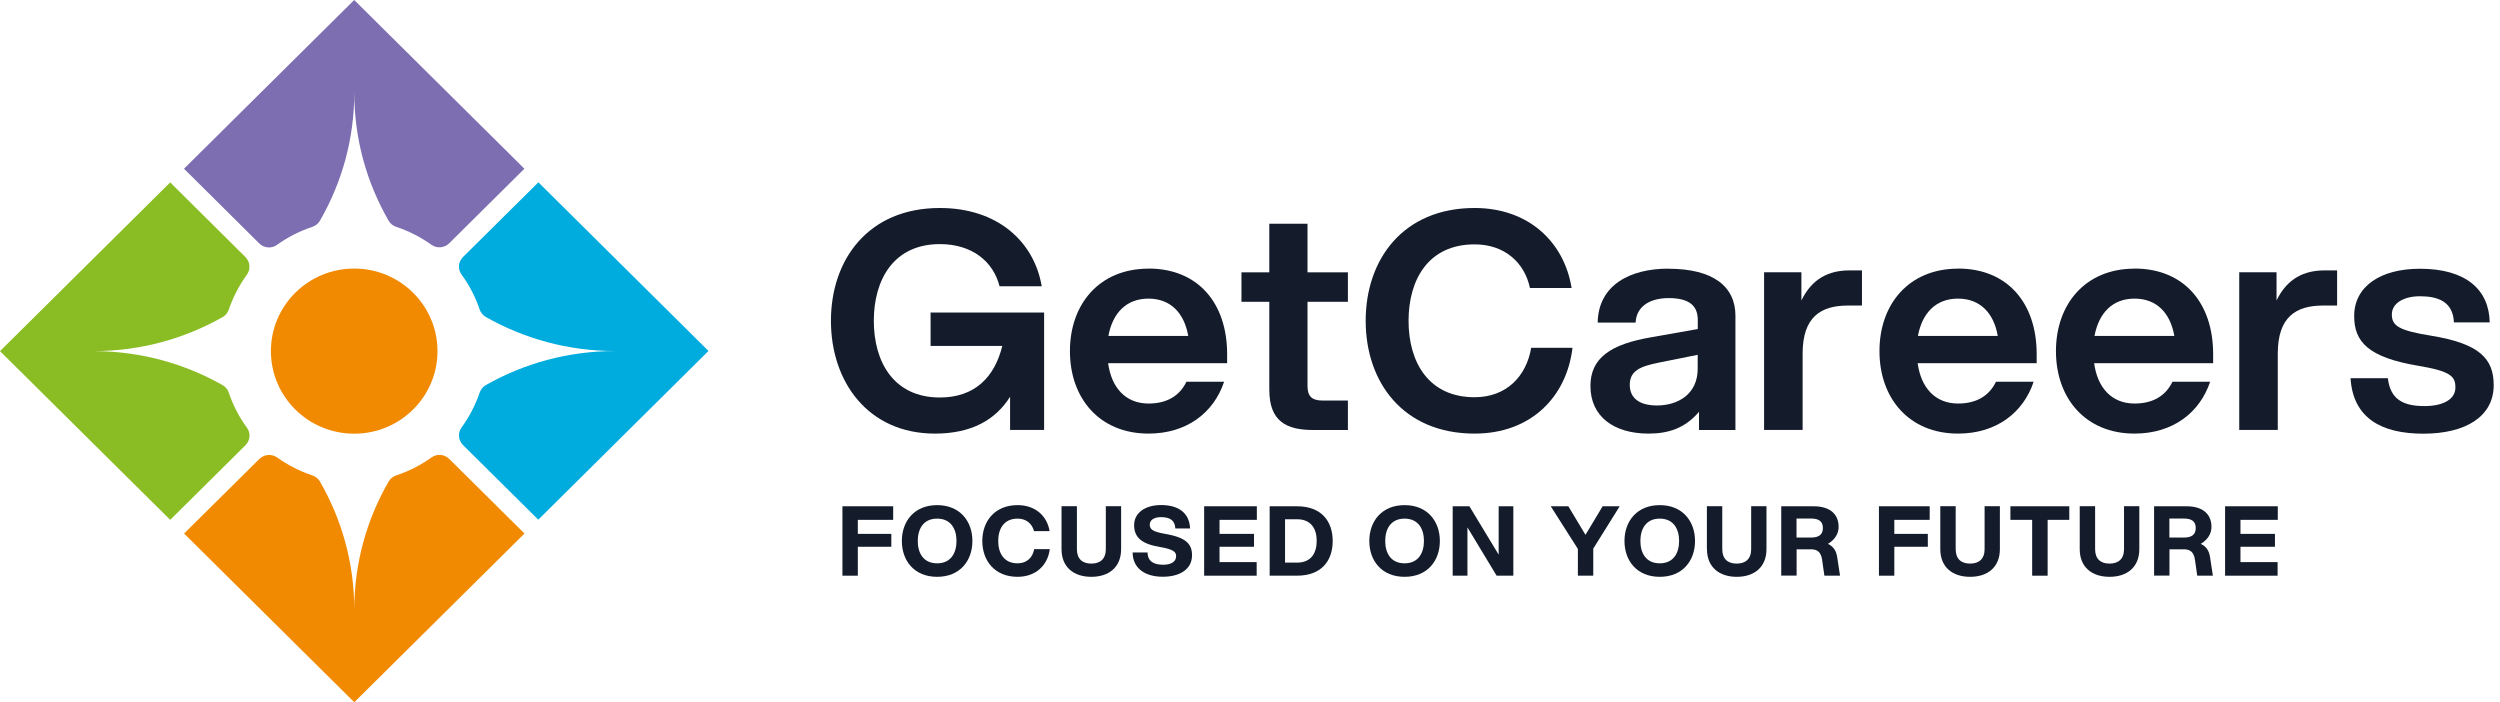 <svg width="356" height="100" viewBox="0 0 356 100" fill="none" xmlns="http://www.w3.org/2000/svg">
<path d="M119.962 72.093H127.189V74.027H122.153V76.024H126.925V77.859H122.153V81.978H119.962V72.093Z" fill="#141C2C"/>
<path d="M128.423 77.034C128.423 74.239 130.186 71.93 133.447 71.93C136.708 71.93 138.47 74.239 138.47 77.034C138.47 79.83 136.72 82.139 133.447 82.139C130.173 82.139 128.423 79.83 128.423 77.034ZM133.447 80.217C135.398 80.217 136.204 78.757 136.204 77.034C136.204 75.312 135.398 73.852 133.447 73.852C131.495 73.852 130.689 75.312 130.689 77.034C130.689 78.757 131.495 80.217 133.447 80.217Z" fill="#141C2C"/>
<path d="M139.88 77.034C139.88 74.239 141.643 71.93 144.904 71.93C147.46 71.93 149.122 73.502 149.462 75.637H147.246C146.981 74.588 146.15 73.852 144.904 73.852C142.952 73.852 142.147 75.312 142.147 77.034C142.147 78.757 142.952 80.217 144.904 80.217C146.251 80.217 147.057 79.368 147.271 78.195H149.487C149.223 80.429 147.548 82.139 144.904 82.139C141.63 82.139 139.88 79.83 139.88 77.034Z" fill="#141C2C"/>
<path d="M151.161 78.196V72.08H153.352V78.196C153.352 79.594 154.133 80.255 155.404 80.255C156.676 80.255 157.469 79.594 157.469 78.196V72.08H159.647V78.196C159.647 80.779 157.897 82.14 155.404 82.14C152.912 82.14 151.161 80.779 151.161 78.196Z" fill="#141C2C"/>
<path d="M161.284 78.67H163.412C163.437 80.081 164.495 80.418 165.666 80.418C166.749 80.418 167.479 79.993 167.479 79.207C167.479 78.608 167.151 78.234 165.137 77.884C162.606 77.46 161.498 76.549 161.498 74.764C161.498 73.116 162.971 71.918 165.338 71.918C167.982 71.918 169.38 73.179 169.468 75.251H167.365C167.315 74.152 166.673 73.64 165.338 73.64C164.369 73.64 163.727 74.04 163.727 74.689C163.727 75.338 164.054 75.7 165.918 76.024C168.864 76.524 169.745 77.447 169.745 79.07C169.745 81.092 167.97 82.128 165.59 82.128C162.946 82.128 161.297 80.855 161.284 78.658V78.67Z" fill="#141C2C"/>
<path d="M171.47 72.093H178.974V74.027H173.661V76.024H178.571V77.859H173.661V80.043H178.949V81.978H171.47V72.093Z" fill="#141C2C"/>
<path d="M180.799 72.093H184.69C188.19 72.093 189.776 74.24 189.776 77.035C189.776 79.831 188.203 81.978 184.69 81.978H180.799V72.093ZM184.69 80.118C186.704 80.118 187.498 78.758 187.498 77.023C187.498 75.288 186.692 73.94 184.69 73.94H182.99V80.118H184.69Z" fill="#141C2C"/>
<path d="M194.989 77.034C194.989 74.239 196.752 71.93 200.013 71.93C203.274 71.93 205.036 74.239 205.036 77.034C205.036 79.83 203.286 82.139 200.013 82.139C196.739 82.139 194.989 79.83 194.989 77.034ZM200.013 80.217C201.964 80.217 202.77 78.757 202.77 77.034C202.77 75.312 201.964 73.852 200.013 73.852C198.061 73.852 197.255 75.312 197.255 77.034C197.255 78.757 198.061 80.217 200.013 80.217Z" fill="#141C2C"/>
<path d="M208.964 75.101V81.978H206.862V72.093H209.241L213.409 78.982V72.093H215.499V81.978H213.119L208.964 75.101Z" fill="#141C2C"/>
<path d="M224.677 78.146L220.825 72.093H223.33L225.773 76.162L228.215 72.093H230.645L226.881 78.121V81.978H224.69V78.146H224.677Z" fill="#141C2C"/>
<path d="M231.325 77.034C231.325 74.239 233.088 71.93 236.349 71.93C239.61 71.93 241.372 74.239 241.372 77.034C241.372 79.83 239.622 82.139 236.349 82.139C233.075 82.139 231.325 79.83 231.325 77.034ZM236.349 80.217C238.3 80.217 239.106 78.757 239.106 77.034C239.106 75.312 238.3 73.852 236.349 73.852C234.397 73.852 233.591 75.312 233.591 77.034C233.591 78.757 234.397 80.217 236.349 80.217Z" fill="#141C2C"/>
<path d="M243.06 78.196V72.08H245.25V78.196C245.25 79.594 246.031 80.255 247.303 80.255C248.574 80.255 249.367 79.594 249.367 78.196V72.08H251.546V78.196C251.546 80.779 249.795 82.14 247.315 82.14C244.835 82.14 243.072 80.779 243.072 78.196H243.06Z" fill="#141C2C"/>
<path d="M253.635 72.093H258.244C260.724 72.093 261.819 73.328 261.819 75.026C261.819 76.037 261.253 76.873 260.296 77.447C261.139 77.846 261.492 78.496 261.618 79.344L262.021 81.978H259.792L259.465 79.694C259.314 78.695 258.86 78.221 257.891 78.221H255.839V81.965H253.648V72.08L253.635 72.093ZM257.891 76.548C259.024 76.548 259.578 76.112 259.578 75.188C259.578 74.264 259.024 73.84 257.891 73.84H255.826V76.548H257.891Z" fill="#141C2C"/>
<path d="M267.561 72.093H274.787V74.027H269.751V76.024H274.523V77.859H269.751V81.978H267.561V72.093Z" fill="#141C2C"/>
<path d="M276.298 78.196V72.08H278.489V78.196C278.489 79.594 279.27 80.255 280.541 80.255C281.813 80.255 282.606 79.594 282.606 78.196V72.08H284.784V78.196C284.784 80.779 283.034 82.14 280.541 82.14C278.048 82.14 276.298 80.779 276.298 78.196Z" fill="#141C2C"/>
<path d="M289.38 74.027H286.282V72.093H294.668V74.027H291.583V81.978H289.38V74.027Z" fill="#141C2C"/>
<path d="M296.153 78.196V72.08H298.344V78.196C298.344 79.594 299.125 80.255 300.396 80.255C301.668 80.255 302.461 79.594 302.461 78.196V72.08H304.639V78.196C304.639 80.779 302.889 82.14 300.396 82.14C297.904 82.14 296.153 80.779 296.153 78.196Z" fill="#141C2C"/>
<path d="M306.73 72.093H311.338C313.818 72.093 314.913 73.328 314.913 75.026C314.913 76.037 314.347 76.873 313.39 77.447C314.233 77.846 314.586 78.496 314.712 79.344L315.115 81.978H312.886L312.559 79.694C312.408 78.695 311.955 78.221 310.985 78.221H308.933V81.965H306.742V72.08L306.73 72.093ZM310.985 76.548C312.118 76.548 312.672 76.112 312.672 75.188C312.672 74.264 312.118 73.84 310.985 73.84H308.92V76.548H310.985Z" fill="#141C2C"/>
<path d="M316.852 72.093H324.356V74.027H319.043V76.024H323.953V77.859H319.043V80.043H324.331V81.978H316.852V72.093Z" fill="#141C2C"/>
<path d="M132.527 49.264H142.726C141.63 53.707 138.81 56.603 133.837 56.603C127.265 56.603 124.432 51.548 124.432 45.682C124.432 39.815 127.265 34.76 133.837 34.76C138.458 34.76 141.454 37.269 142.335 40.764H148.341C147.258 34.373 142.021 29.618 133.837 29.618C123.639 29.618 118.325 36.957 118.325 45.682C118.325 54.406 123.639 61.745 133.132 61.745C138.369 61.745 141.769 59.773 143.834 56.503V61.221H148.681V44.508H132.515V49.264H132.527Z" fill="#141C2C"/>
<path d="M163.551 38.255C156.538 38.255 152.358 43.31 152.358 50C152.358 56.69 156.538 61.744 163.551 61.744C168.952 61.744 172.83 58.811 174.315 54.355H168.952C167.995 56.34 166.207 57.463 163.551 57.463C160.29 57.463 158.275 55.217 157.797 51.722H174.743V50.424C174.743 43.122 170.563 38.242 163.551 38.242V38.255ZM157.834 47.84C158.439 44.558 160.403 42.523 163.538 42.523C166.673 42.523 168.637 44.558 169.204 47.84H157.834Z" fill="#141C2C"/>
<path d="M186.201 31.864H180.749V38.779H176.783V42.973H180.749V55.491C180.749 60.022 183.191 61.233 187.019 61.233H191.942V57.039H188.366C186.755 57.039 186.188 56.39 186.188 54.93V42.973H191.942V38.779H186.188V31.864H186.201Z" fill="#141C2C"/>
<path d="M209.984 56.565C203.412 56.565 200.579 51.56 200.579 45.682C200.579 39.803 203.412 34.798 209.984 34.798C214.215 34.798 217.085 37.344 217.866 41.014H223.796C222.751 34.498 217.702 29.618 209.984 29.618C199.786 29.618 194.473 36.957 194.473 45.682C194.473 54.406 199.786 61.745 209.984 61.745C218.042 61.745 223.103 56.478 223.922 49.526H218.042C217.35 53.582 214.517 56.565 209.984 56.565Z" fill="#141C2C"/>
<path d="M237.57 38.255C232.118 38.255 227.598 40.589 227.51 45.943H232.911C233.037 43.484 235.127 42.449 237.62 42.449C240.541 42.449 241.763 43.535 241.763 45.556V46.855L235.19 48.015C229.311 49.014 226.478 50.998 226.478 54.967C226.478 59.323 229.827 61.745 234.75 61.745C237.582 61.745 239.975 60.971 241.939 58.637V61.233H247.126V44.957C247.126 40.851 244.029 38.267 237.582 38.267L237.57 38.255ZM241.75 52.508C241.75 56.215 238.829 57.738 235.958 57.738C233.302 57.738 232.08 56.577 232.08 54.805C232.08 52.771 233.604 52.172 236.172 51.647L241.75 50.524V52.508Z" fill="#141C2C"/>
<path d="M256.519 42.786V38.767H251.205V61.221H256.695V50.337C256.695 45.108 259.314 43.51 263.141 43.51H265.143V38.505H263.355C260.485 38.505 258.042 39.628 256.519 42.786Z" fill="#141C2C"/>
<path d="M278.829 38.255C271.816 38.255 267.636 43.31 267.636 50C267.636 56.69 271.816 61.744 278.829 61.744C284.23 61.744 288.108 58.811 289.594 54.355H284.23C283.273 56.34 281.485 57.463 278.829 57.463C275.568 57.463 273.553 55.217 273.075 51.722H290.022V50.424C290.022 43.122 285.842 38.242 278.829 38.242V38.255ZM273.113 47.84C273.717 44.558 275.681 42.523 278.816 42.523C281.951 42.523 283.915 44.558 284.482 47.84H273.113Z" fill="#141C2C"/>
<path d="M303.959 38.255C296.947 38.255 292.767 43.31 292.767 50C292.767 56.69 296.947 61.744 303.959 61.744C309.361 61.744 313.239 58.811 314.724 54.355H309.361C308.404 56.34 306.616 57.463 303.959 57.463C300.699 57.463 298.684 55.217 298.206 51.722H315.152V50.424C315.152 43.122 310.972 38.242 303.959 38.242V38.255ZM298.256 47.84C298.873 44.558 300.824 42.523 303.959 42.523C307.094 42.523 309.059 44.558 309.625 47.84H298.256Z" fill="#141C2C"/>
<path d="M324.18 42.786V38.767H318.867V61.221H324.356V50.337C324.356 45.108 326.975 43.51 330.802 43.51H332.804V38.505H331.016C328.146 38.505 325.703 39.628 324.18 42.786Z" fill="#141C2C"/>
<path d="M346.175 47.803C341.643 47.067 340.598 46.418 340.598 44.783C340.598 43.148 342.335 42.187 344.602 42.187C347.132 42.187 349.31 42.923 349.436 45.906H354.535C354.447 41.238 351.136 38.268 344.602 38.268C338.986 38.268 335.234 40.776 335.234 45.008C335.234 48.677 337.236 50.886 344.337 52.084C348.996 52.858 349.65 53.595 349.65 55.192C349.65 56.877 347.863 57.826 345.256 57.826C342.209 57.826 340.384 56.877 340.031 53.857H334.718C335.071 59.511 339.074 61.757 345.08 61.757C351.086 61.757 355.102 59.336 355.102 54.843C355.102 51.086 353.1 48.927 346.175 47.803Z" fill="#141C2C"/>
<path d="M50.438 61.757C56.988 61.757 62.298 56.493 62.298 50C62.298 43.506 56.988 38.242 50.438 38.242C43.887 38.242 38.577 43.506 38.577 50C38.577 56.493 43.887 61.757 50.438 61.757Z" fill="#F18A00"/>
<path d="M44.444 32.314C44.91 32.164 45.313 31.865 45.552 31.44C48.662 26.061 50.45 19.833 50.45 13.18C50.45 19.833 52.238 26.061 55.348 31.44C55.587 31.865 55.99 32.164 56.456 32.314C58.256 32.913 59.931 33.787 61.442 34.86C62.222 35.422 63.28 35.309 63.96 34.648L74.674 24.026L50.438 0L26.201 24.026L36.915 34.66C37.595 35.334 38.665 35.434 39.434 34.873C40.944 33.787 42.619 32.926 44.419 32.327L44.444 32.314Z" fill="#7C6EB0"/>
<path d="M61.441 65.14C59.931 66.226 58.256 67.087 56.456 67.686C55.99 67.836 55.587 68.135 55.348 68.56C52.238 73.939 50.45 80.168 50.45 86.82C50.45 80.168 48.662 73.939 45.552 68.56C45.313 68.135 44.91 67.849 44.444 67.686C42.644 67.087 40.969 66.213 39.459 65.14C38.678 64.591 37.62 64.691 36.94 65.352L26.213 75.974L50.45 100L74.687 75.974L63.972 65.352C63.292 64.678 62.222 64.578 61.454 65.14H61.441Z" fill="#F18A00"/>
<path d="M32.597 55.954C32.446 55.492 32.144 55.093 31.715 54.855C26.289 51.772 20.006 50 13.296 50C20.006 50 26.289 48.228 31.715 45.145C32.144 44.908 32.433 44.508 32.597 44.047C33.201 42.262 34.082 40.602 35.165 39.104C35.719 38.33 35.618 37.282 34.951 36.608L24.237 25.974L0 50L24.237 74.027L34.951 63.405C35.631 62.731 35.732 61.67 35.165 60.909C34.07 59.411 33.201 57.751 32.597 55.966V55.954Z" fill="#8ABD24"/>
<path d="M76.651 25.974L65.936 36.596C65.257 37.27 65.156 38.331 65.722 39.092C66.818 40.59 67.686 42.25 68.291 44.035C68.442 44.496 68.744 44.896 69.172 45.133C74.599 48.216 80.881 49.988 87.592 49.988C80.881 49.988 74.599 51.761 69.172 54.843C68.744 55.081 68.455 55.48 68.291 55.942C67.686 57.727 66.805 59.387 65.722 60.884C65.156 61.658 65.269 62.707 65.936 63.381L76.651 74.002L100.888 49.976L76.651 25.949V25.974Z" fill="#00ABDD"/>
</svg>
